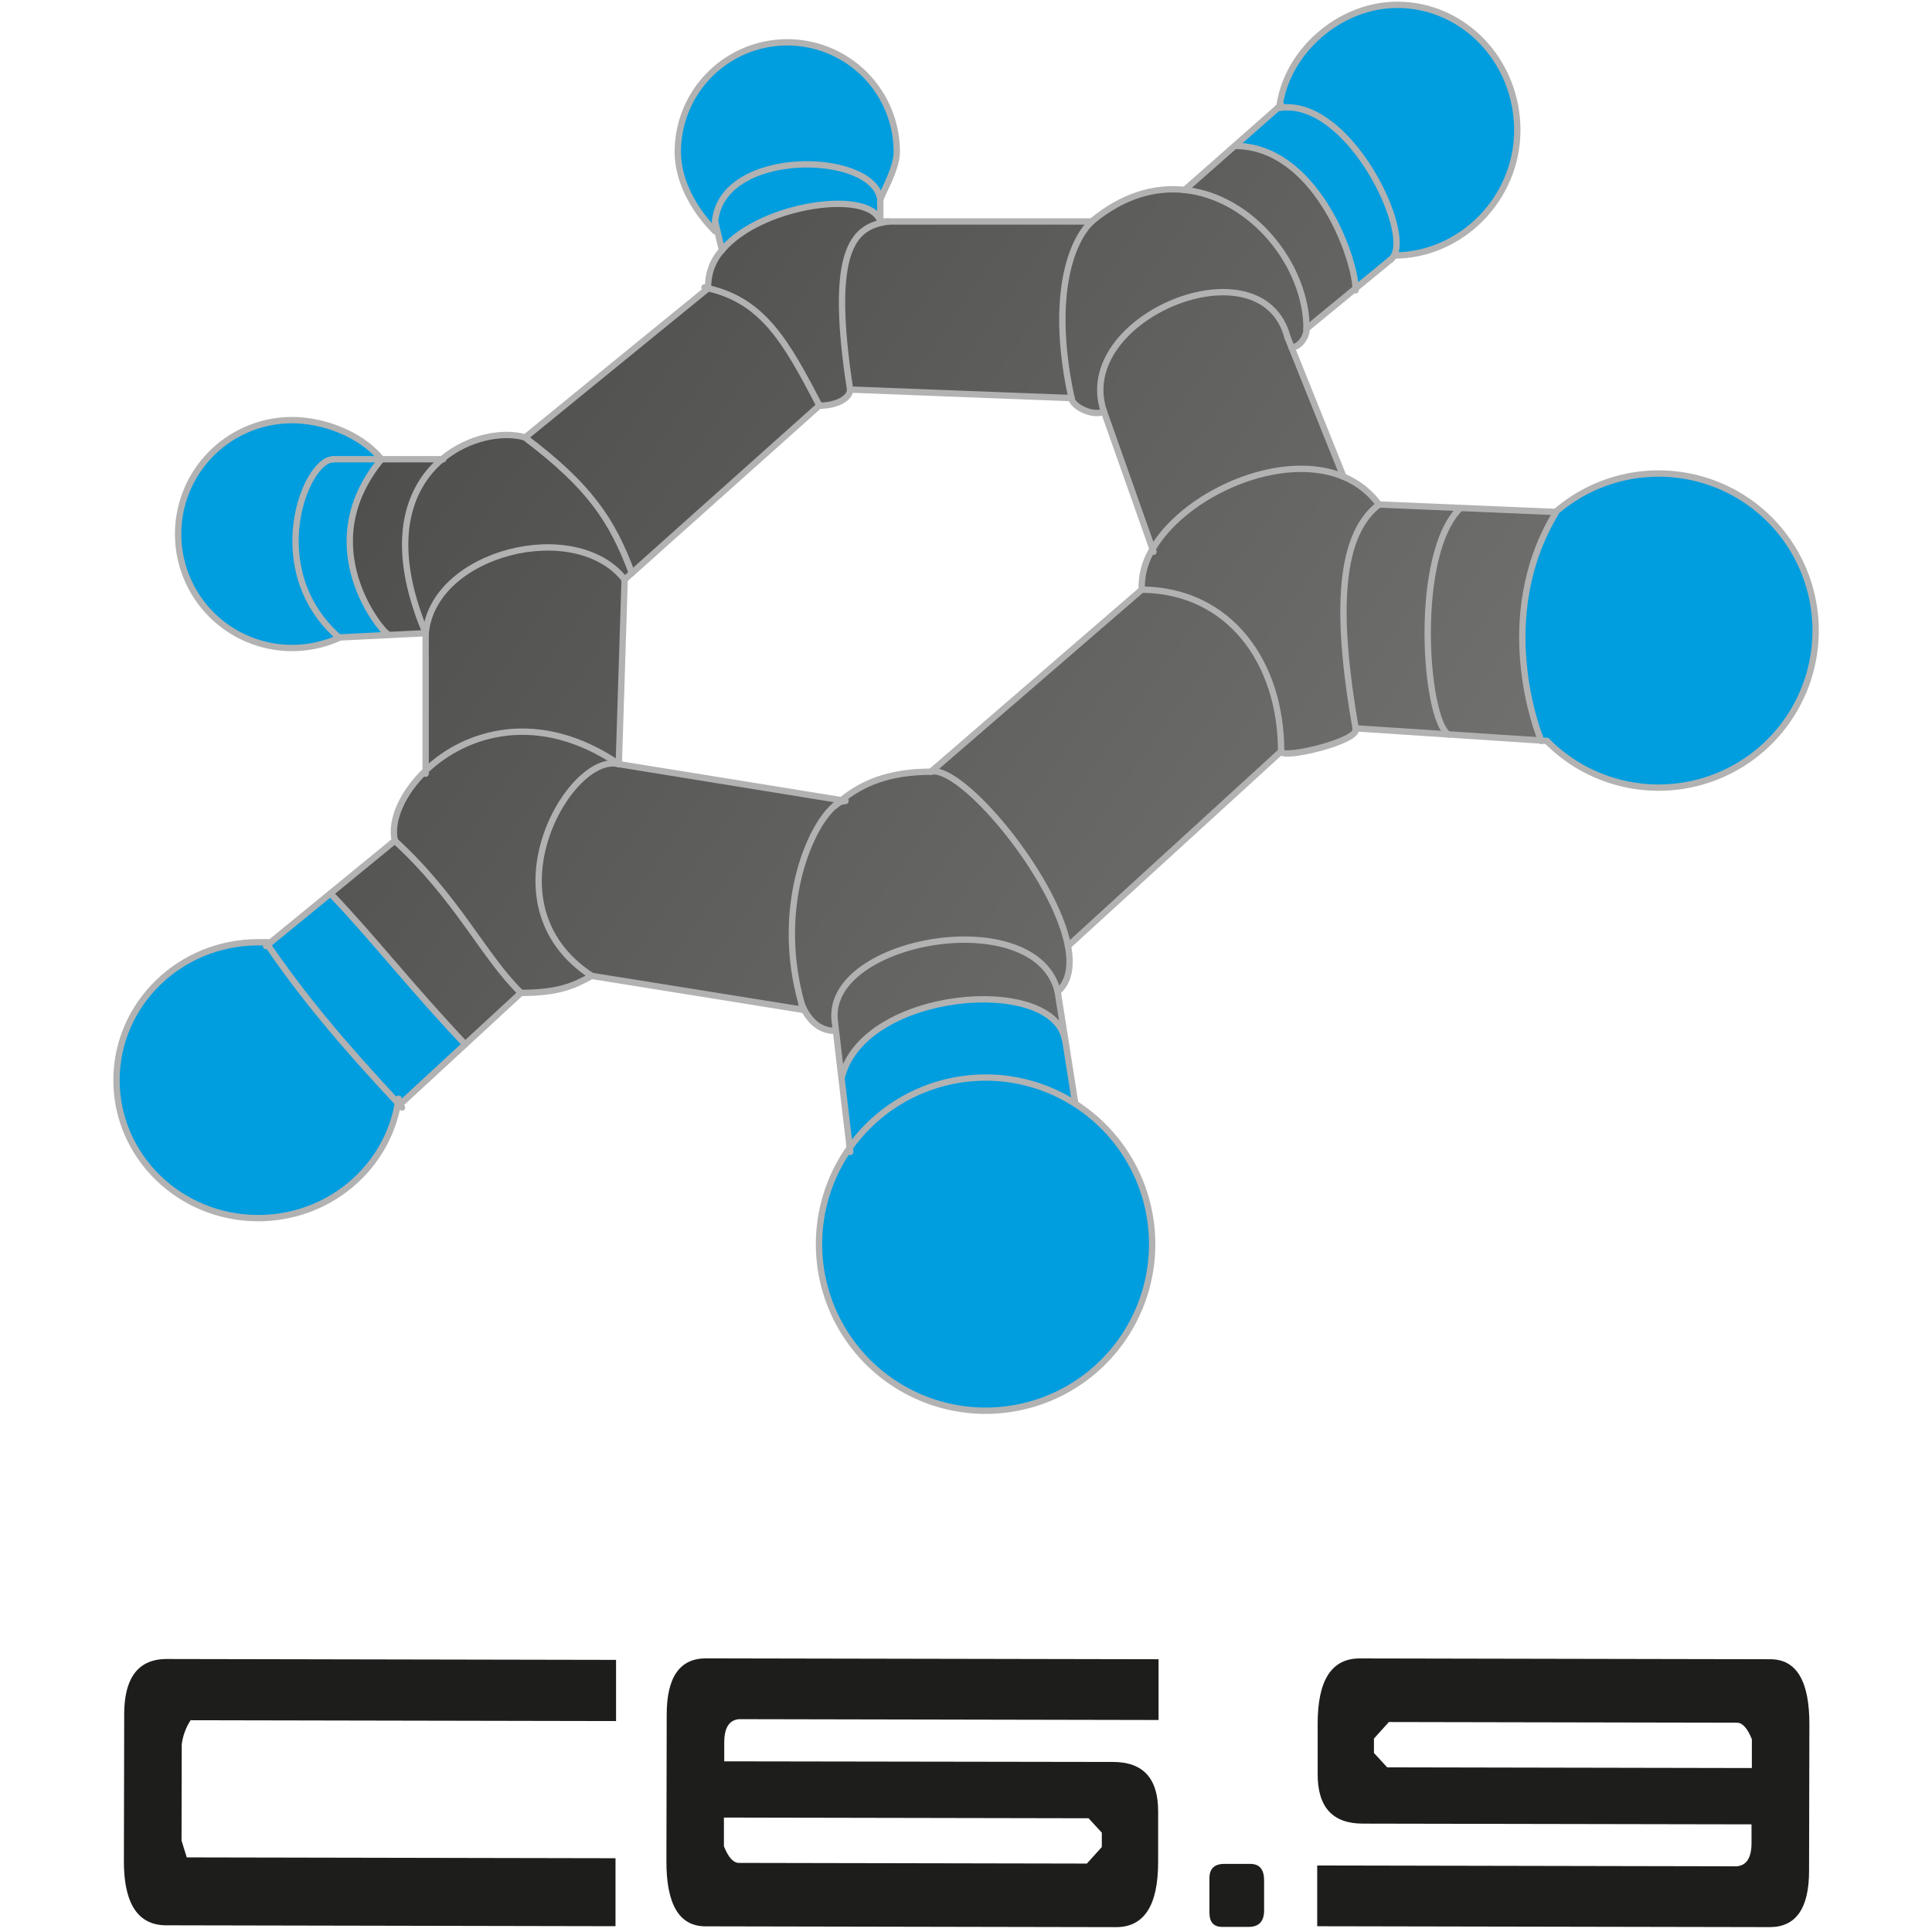 <?xml version="1.0" encoding="utf-8"?>
<!DOCTYPE svg PUBLIC "-//W3C//DTD SVG 1.1//EN" "http://www.w3.org/Graphics/SVG/1.1/DTD/svg11.dtd">
<svg xmlns="http://www.w3.org/2000/svg" xmlns:xlink="http://www.w3.org/1999/xlink" width="211.67mm" height="211.67mm" viewBox="0 0 600 600"><defs><style>.cls-1{fill:#1d1d1b;}.cls-2{fill:#009ddf;}.cls-3{fill:url(#linear-gradient);}.cls-4{fill:url(#linear-gradient-2);}.cls-5{fill:url(#linear-gradient-3);}.cls-6{fill:url(#linear-gradient-4);}.cls-7{fill:url(#linear-gradient-5);}.cls-8{fill:url(#linear-gradient-6);}.cls-9{fill:url(#linear-gradient-7);}.cls-10{fill:url(#linear-gradient-8);}.cls-11{fill:url(#linear-gradient-9);}.cls-12{fill:url(#linear-gradient-10);}.cls-13{fill:url(#linear-gradient-11);}.cls-14{fill:url(#linear-gradient-12);}.cls-15{fill:url(#linear-gradient-13);}.cls-16{fill:url(#linear-gradient-14);}.cls-17{fill:url(#linear-gradient-15);}.cls-18{fill:url(#linear-gradient-16);}.cls-19{fill:url(#linear-gradient-17);}.cls-20{fill:url(#linear-gradient-18);}.cls-21,.cls-22{fill:none;}.cls-21{stroke:#b2b2b2;stroke-linecap:round;stroke-linejoin:round;stroke-width:1.97px;}</style><linearGradient id="linear-gradient" x1="69.71" y1="-82.61" x2="881.35" y2="482.34" gradientUnits="userSpaceOnUse"><stop offset="0" stop-color="#3f3f3e"/><stop offset="1" stop-color="#9d9d9c"/></linearGradient><linearGradient id="linear-gradient-2" x1="60.89" y1="-69.99" x2="872.58" y2="494.99" xlink:href="#linear-gradient"/><linearGradient id="linear-gradient-3" x1="51.95" y1="-57.1" x2="863.59" y2="507.85" xlink:href="#linear-gradient"/><linearGradient id="linear-gradient-4" x1="103.83" y1="-131.63" x2="915.47" y2="433.32" xlink:href="#linear-gradient"/><linearGradient id="linear-gradient-5" x1="68.63" y1="-81.08" x2="880.3" y2="483.89" xlink:href="#linear-gradient"/><linearGradient id="linear-gradient-6" x1="80.76" y1="-98.48" x2="892.39" y2="466.47" xlink:href="#linear-gradient"/><linearGradient id="linear-gradient-7" x1="10.57" y1="2.35" x2="822.21" y2="567.3" xlink:href="#linear-gradient"/><linearGradient id="linear-gradient-8" x1="62.15" y1="-71.75" x2="873.8" y2="493.2" xlink:href="#linear-gradient"/><linearGradient id="linear-gradient-9" x1="-33.4" y1="65.53" x2="778.24" y2="630.47" xlink:href="#linear-gradient"/><linearGradient id="linear-gradient-10" x1="-44.79" y1="81.94" x2="766.79" y2="646.84" xlink:href="#linear-gradient"/><linearGradient id="linear-gradient-11" x1="49.04" y1="-52.92" x2="860.7" y2="512.04" xlink:href="#linear-gradient"/><linearGradient id="linear-gradient-12" x1="-48.46" y1="87.19" x2="763.14" y2="652.1" xlink:href="#linear-gradient"/><linearGradient id="linear-gradient-13" x1="14.19" y1="-2.85" x2="825.83" y2="562.09" xlink:href="#linear-gradient"/><linearGradient id="linear-gradient-14" x1="-21.55" y1="48.49" x2="790.11" y2="613.45" xlink:href="#linear-gradient"/><linearGradient id="linear-gradient-15" x1="-36.57" y1="70.05" x2="775.12" y2="635.04" xlink:href="#linear-gradient"/><linearGradient id="linear-gradient-16" x1="-61.94" y1="106.53" x2="749.69" y2="671.47" xlink:href="#linear-gradient"/><linearGradient id="linear-gradient-17" x1="-85.44" y1="140.3" x2="726.19" y2="705.24" xlink:href="#linear-gradient"/><linearGradient id="linear-gradient-18" x1="-29.46" y1="59.86" x2="782.16" y2="624.8" xlink:href="#linear-gradient"/></defs><title>Asset 8</title><g id="Layer_2" data-name="Layer 2"><g id="C_6.9" data-name="C 6.9"><path class="cls-1" d="M51.65,597.92q-13.22,0-13.17-20.1l.09-45.3q0-17.33,13.25-17.3l139.5.27,0,19-132.12-.26a17.94,17.94,0,0,0-2.76,7.54l-.06,29.86L58,576.83l133.15.26,0,21.11Z"/><path class="cls-1" d="M345.67,547.19q14.07,0,14,15.47l0,15.61q0,20.25-13.08,20.22l-127.49-.25q-12.19,0-12.14-20.27l.09-45.47q0-17.5,12.22-17.48l140.53.27,0,18.87-130.23-.26q-4.63.34-4.65,7.2V547ZM224.82,573.38q2.05,5.15,4.62,5.16l108.1.21,4.64-5.14v-4.46l-4.11-4.47-113.25-.22Z"/><path class="cls-1" d="M423.21,566.34q-14.07,0-14-15.47l0-15.61q0-20.25,13.08-20.22l127.49.25q12.19,0,12.14,20.27L561.82,581q0,17.5-12.22,17.48l-140.53-.27,0-18.87,130.23.26q4.63-.34,4.65-7.2v-5.83Zm120.85-26.19Q542,535,539.43,535l-108.1-.21-4.64,5.14v4.46l4.11,4.47,113.25.22Z"/><path class="cls-1" d="M387.78,598.41l-8.24,0q-3.95,0-3.94-4.47l0-10.64q0-4.46,4.64-4.45h8.06q4.29,0,4.28,5.16l0,9.27Q392.58,598.42,387.78,598.41Z"/><path class="cls-2" d="M515.08,147a48.77,48.77,0,1,1-34.67,83.07l-1.78-.12c-1-2.32-15.15-38.1,4.5-70.66V159h0A48.59,48.59,0,0,1,515.08,147Z"/><path class="cls-3" d="M483.12,159v.33c-19.65,32.56-5.46,68.34-4.5,70.66l-28.88-1.89c-7.29-5-10.92-55.84,3.73-70.25v-.09Z"/><path class="cls-2" d="M397.66,32.77l-.22-.25c2.42-16.54,18.51-31,36.51-31,20.6,0,37.28,17.44,37.28,38.93s-17.69,38.91-38.27,38.92c5-9.45-15.36-50-36.29-45.7Z"/><path class="cls-4" d="M428.28,156.67l25.19,1.07v.09c-14.65,14.41-11,65.23-3.73,70.25L421,226.19C415.38,194,414.72,166.92,428.28,156.67Z"/><path class="cls-2" d="M432.95,79.35a3.59,3.59,0,0,1-1.12,1.31L421,89.56c-.45-10.64-12.93-44.18-37.45-44.25l0-.05,13.16-11.6C417.59,29.37,437.91,69.9,432.95,79.35Z"/><path class="cls-5" d="M417.24,148.06a25.94,25.94,0,0,1,11,8.62c-13.56,10.25-12.9,37.34-7.28,69.52,1.76,3.91-23.13,9.79-23.13,7.15,0-27.76-16.18-50-43.29-50.23a22.59,22.59,0,0,1,3.35-12.57C367.89,153.3,397.68,139.91,417.24,148.06Z"/><path class="cls-6" d="M421,89.56l-15.23,12.51c0-19.63-16.89-40.87-37.86-43.09L383.5,45.26l0,.05C408.06,45.38,420.54,78.92,421,89.56Z"/><path class="cls-7" d="M401.11,107.92l16.13,40.13c-19.55-8.15-49.35,5.25-59.3,22.49l-15.08-42.69c-10.08-29.34,49.08-53.46,57-23.06Z"/><path class="cls-8" d="M367.91,59c21,2.22,37.86,23.45,37.86,43.09,0,3.24-2.71,5.85-4.65,5.85l-1.25-3.13c-7.93-30.4-67.09-6.28-57,23.06-3.8,1.65-10.08-1.89-10.08-4.22-6.28-28.75-1.25-47.68,6.28-54.85C348.73,60.69,358.71,58,367.91,59Z"/><path class="cls-9" d="M397.87,233.34l-66.2,60.47c-4.13-21.76-32.94-56-42.51-54.19l65.42-56.51C381.69,183.31,397.87,205.58,397.87,233.34Z"/><path class="cls-2" d="M263.89,356.45a52.12,52.12,0,1,1-9.66,30.27A51.72,51.72,0,0,1,263.89,356.45Z"/><path class="cls-10" d="M275.94,68.78h63.12c-7.53,7.17-12.56,26.1-6.28,54.85L264,121c-6.36-41.26.35-49.54,9.42-51.75C274.27,69,275.1,68.9,275.94,68.78Z"/><path class="cls-2" d="M330.8,322.76l3.15,20a51.73,51.73,0,0,0-70.05,13.67l-2.63-22.29.27,0c7.2-26.76,65.25-31.51,69.18-11.36Z"/><path class="cls-11" d="M259.3,250.19l.05,0a5.44,5.44,0,0,1,3.21-1.44l-1.28-.2c6.39-5.2,14.62-8.88,27.88-8.88,9.57-1.81,38.38,32.43,42.51,54.19,1.14,6,.39,11.12-3.19,14.21-6.61-27.84-72.38-16.5-69.24,9.09l.34,2.93-.34,0c-5.38,0-8.48-4.08-10.24-8.13C240.45,282,251.56,256.48,259.3,250.19Z"/><path class="cls-12" d="M328.48,308l2.31,14.74h-.08c-3.93-20.15-62-15.41-69.18,11.36l-.27,0L259.6,320h0l-.34-2.93C256.11,291.52,321.87,280.18,328.48,308Z"/><path class="cls-2" d="M278.46,47.15c0,4.69-3.35,10.61-5.08,14.68-2.23-14.87-49.16-16-51.31,6.94l.68,2.85-.68.16c-6.15-6.15-11.57-15.25-11.57-24.64a34,34,0,0,1,68,0Z"/><path class="cls-13" d="M224.22,77.7c12.17-14.48,46.26-19.09,49.17-8.92l.08.46c-9.07,2.2-15.78,10.49-9.42,51.75,0,2.74-4.28,5-9.58,5-10.35-20-17.53-32.49-34.54-36.42q-.56-.14-1.15-.26l1.15-.67A16.73,16.73,0,0,1,224.22,77.7Z"/><path class="cls-2" d="M273.38,61.83v6.94c-2.91-10.17-37-5.55-49.17,8.92l-1.46-6.07-.68-2.85C224.22,45.79,271.16,47,273.38,61.83Z"/><path class="cls-14" d="M192.17,237.31l69.11,11.19c-.67.53-1.31,1.08-1.93,1.65l-.05,0C251.56,256.48,240.45,282,249,312c.15.55.32,1.12.49,1.68l-65.76-10.56C149.37,280.6,177.14,233.34,192.17,237.31Z"/><path class="cls-15" d="M254.46,125.94l-58.21,52c-6.13-16.45-13.16-27-33.16-42.1l56.84-46.34C236.93,93.45,244.11,105.9,254.46,125.94Z"/><path class="cls-16" d="M137.24,142.62c8.3-7,19.21-8.81,25.84-6.77,20,15.07,27,25.65,33.16,42.1L194,180c-15.2-19.5-59.48-8.6-61.8,16.68C120.38,168.58,126.71,151.45,137.24,142.62Z"/><path class="cls-17" d="M194,180l-1.82,57.33c-25-17-47.61-9.85-60,2V196.65C134.5,171.37,178.78,160.48,194,180Z"/><path class="cls-18" d="M132.19,239.31c12.37-11.86,35-19,60-2-15-4-42.8,43.29-8.43,65.76-5.54,3.15-10.55,5.28-22,5.28-11.56-11.24-19.67-29.41-39.17-47.26C121.2,254.85,124.93,246.27,132.19,239.31Z"/><path class="cls-19" d="M161.78,308.35l-17.32,16h0c-18.63-19.87-28.12-32.51-41.83-46.87l20-16.36C142.11,278.94,150.22,297.11,161.78,308.35Z"/><path class="cls-2" d="M123.59,342.57c-17.66-18.92-29.63-33.3-40.47-49.16l19.5-16c13.71,14.36,23.2,27,41.83,46.87h0L124.1,343.12Z"/><path class="cls-20" d="M118.46,142.62h18.78c-10.53,8.83-16.87,26-5.05,54l-12.1.59,0-.59C119.18,196.65,95.85,170,118.46,142.62Z"/><path class="cls-2" d="M123.36,343.81c-4,19.66-21.81,34.49-43.18,34.49-24.32,0-44-19.19-44-42.84s19.71-42.83,44-42.83l2.44,0v0l.49.72c10.84,15.86,22.81,30.24,40.47,49.16C123.52,343,123.45,343.4,123.36,343.81Z"/><path class="cls-2" d="M120.07,196.65l0,.59-14.76.73h0c-24-21.08-10.44-55.35-1.85-55.35h15C95.85,170,119.18,196.65,120.07,196.65Z"/><path class="cls-2" d="M118.46,142.62h-15c-8.59,0-22.17,34.26,1.85,55.35h0v.1a35.38,35.38,0,1,1-14.65-67.59C100.81,130.48,112.36,135.07,118.46,142.62Z"/><path class="cls-21" d="M222.07,71.79c-6.15-6.15-11.57-15.25-11.57-24.64a34,34,0,0,1,68,0c0,4.69-3.35,10.61-5.08,14.68"/><polyline class="cls-21" points="103.44 142.62 118.46 142.62 137.24 142.62 137.64 142.62"/><polyline class="cls-21" points="105.29 197.97 105.33 197.97 120.09 197.24 132.19 196.65"/><polyline class="cls-21" points="132.19 196.65 132.19 239.31 132.19 240.28"/><line class="cls-21" x1="192.17" y1="237.31" x2="193.99" y2="179.97"/><polyline class="cls-21" points="193.99 179.97 196.25 177.95 254.46 125.94"/><line class="cls-21" x1="264.04" y1="120.98" x2="332.77" y2="123.63"/><polyline class="cls-21" points="342.85 127.85 357.94 170.54 358.23 171.37"/><line class="cls-21" x1="354.58" y1="183.11" x2="289.16" y2="239.62"/><line class="cls-21" x1="397.87" y1="233.34" x2="331.67" y2="293.81"/><polyline class="cls-21" points="262.56 248.71 261.28 248.5 192.17 237.31"/><path class="cls-21" d="M264,121c0,2.74-4.28,5-9.58,5"/><path class="cls-21" d="M122.61,261.09c-1.41-6.25,2.32-14.82,9.58-21.78,12.37-11.86,35-19,60-2"/><path class="cls-21" d="M194,180c-15.2-19.5-59.48-8.6-61.8,16.68"/><path class="cls-21" d="M196.25,178c-6.13-16.45-13.16-27-33.16-42.1"/><path class="cls-21" d="M118.46,142.62c-22.62,27.36.72,54,1.6,54"/><path class="cls-21" d="M163.09,135.85c-6.63-2-17.54-.22-25.84,6.77-10.53,8.83-16.87,26-5.05,54"/><path class="cls-21" d="M254.46,125.94c-10.35-20-17.53-32.49-34.54-36.42q-.56-.14-1.15-.26"/><path class="cls-21" d="M264,121c-6.36-41.26.35-49.54,9.42-51.75.81-.2,1.64-.34,2.47-.46"/><polyline class="cls-21" points="339.05 68.78 275.94 68.78 274.7 68.78"/><path class="cls-21" d="M332.77,123.63c-6.28-28.75-1.25-47.68,6.28-54.85"/><path class="cls-21" d="M342.85,127.85c-10.08-29.34,49.08-53.46,57-23.06"/><path class="cls-21" d="M405.76,102.07c0-19.63-16.89-40.87-37.86-43.09-9.2-1-19.18,1.71-28.85,9.79"/><path class="cls-21" d="M421,90.15c0-.19,0-.38,0-.59-.45-10.64-12.93-44.18-37.45-44.25"/><path class="cls-21" d="M354.58,183.11a22.59,22.59,0,0,1,3.35-12.57c10-17.24,39.75-30.64,59.3-22.49a25.94,25.94,0,0,1,11,8.62"/><path class="cls-21" d="M421,226.19c-5.62-32.17-6.28-59.27,7.28-69.52"/><path class="cls-21" d="M397.87,233.34c0-27.76-16.18-50-43.29-50.23"/><path class="cls-21" d="M421,226.19c1.76,3.91-23.13,9.79-23.13,7.15"/><path class="cls-21" d="M328.48,308c3.58-3.09,4.33-8.16,3.19-14.21-4.13-21.76-32.94-56-42.51-54.19"/><path class="cls-21" d="M330.72,322.77c-3.93-20.15-62-15.41-69.18,11.36"/><path class="cls-21" d="M122.61,261.09c19.5,17.85,27.61,36,39.17,47.26"/><path class="cls-21" d="M183.74,303.07c-34.37-22.47-6.6-69.73,8.43-65.76"/><path class="cls-21" d="M183.74,303.07c-5.54,3.15-10.55,5.28-22,5.28"/><path class="cls-21" d="M259.35,250.15a5.44,5.44,0,0,1,3.21-1.44"/><path class="cls-21" d="M249.5,313.63c-.17-.56-.34-1.13-.49-1.68-8.56-30,2.55-55.47,10.29-61.76"/><line class="cls-21" x1="163.09" y1="135.85" x2="219.92" y2="89.52"/><path class="cls-21" d="M219.92,88.6a16.73,16.73,0,0,1,4.29-10.9c12.17-14.48,46.26-19.09,49.17-8.92"/><polyline class="cls-21" points="399.86 104.79 401.12 107.92 417.24 148.06 417.24 148.06"/><path class="cls-21" d="M332.77,123.63c0,2.34,6.28,5.87,10.08,4.22"/><polyline class="cls-21" points="405.76 102.07 420.99 89.56 431.83 80.66"/><polyline class="cls-21" points="367.9 58.99 367.91 58.98 383.5 45.26 396.66 33.65 397.66 32.77 397.87 32.59"/><path class="cls-21" d="M431.83,80.66a3.59,3.59,0,0,0,1.12-1.31c5-9.45-15.36-50-36.29-45.7"/><path class="cls-21" d="M405.76,102.07c0,3.24-2.71,5.85-4.65,5.85"/><line class="cls-21" x1="249.5" y1="313.63" x2="183.74" y2="303.07"/><polyline class="cls-21" points="161.78 308.35 144.46 324.34 124.1 343.12 123.36 343.81 123.28 343.88"/><polyline class="cls-21" points="122.61 261.09 102.62 277.46 83.12 293.41 82.62 293.81"/><polyline class="cls-21" points="259.25 317.11 259.59 320.04 259.6 320.04 261.26 334.16 263.89 356.45 264.04 357.74"/><polyline class="cls-21" points="328.48 308.02 330.8 322.76 333.94 342.79"/><polyline class="cls-21" points="224.22 77.72 224.22 77.7 222.76 71.63 222.07 68.78"/><line class="cls-21" x1="273.38" y1="68.78" x2="273.38" y2="61.83"/><polyline class="cls-21" points="428.28 156.67 453.47 157.74 483.12 158.99"/><polyline class="cls-21" points="421 226.19 449.75 228.08 478.63 229.98 480.41 230.1"/><path class="cls-21" d="M273.38,61.83c-2.23-14.87-49.16-16-51.31,6.94"/><path class="cls-21" d="M259.25,317.11c-3.14-25.6,62.62-36.93,69.24-9.09"/><path class="cls-21" d="M249,312c1.76,4.05,4.85,8.13,10.24,8.13"/><path class="cls-21" d="M259.25,250.24l.05-.05.05,0c.62-.56,1.26-1.12,1.93-1.65,6.39-5.2,14.62-8.88,27.88-8.88"/><path class="cls-21" d="M453.47,157.83c-14.65,14.41-11,65.23-3.73,70.25l.09.06"/><path class="cls-21" d="M483.12,159.32c-19.65,32.56-5.46,68.34-4.5,70.66l0,.12"/><path class="cls-21" d="M102.62,277.46c13.71,14.36,23.2,27,41.83,46.87"/><path class="cls-21" d="M82.62,292.7l.49.72c10.84,15.86,22.81,30.24,40.47,49.16l.51.55.76.81"/><path class="cls-21" d="M105.29,198c-24-21.08-10.44-55.35-1.85-55.35"/><path class="cls-21" d="M333.94,342.79a51.73,51.73,0,1,1-27.85-8.14A51.46,51.46,0,0,1,333.94,342.79Z"/><path class="cls-21" d="M123.8,341.2c-.06.46-.14.92-.21,1.37s-.15.83-.23,1.24c-4,19.66-21.81,34.49-43.18,34.49-24.32,0-44-19.19-44-42.84s19.71-42.83,44-42.83l2.44,0,.74,0"/><path class="cls-21" d="M105.34,198.07a35.38,35.38,0,1,1-14.65-67.59c10.12,0,21.66,4.59,27.77,12.14"/><path class="cls-21" d="M432.94,79.35h0c20.59,0,38.27-17.43,38.27-38.92S454.54,1.5,433.95,1.5c-18,0-34.08,14.49-36.51,31"/><path class="cls-21" d="M483.12,159a48.77,48.77,0,1,1-2.71,71.12"/><rect class="cls-22" width="600" height="600"/></g></g></svg>
